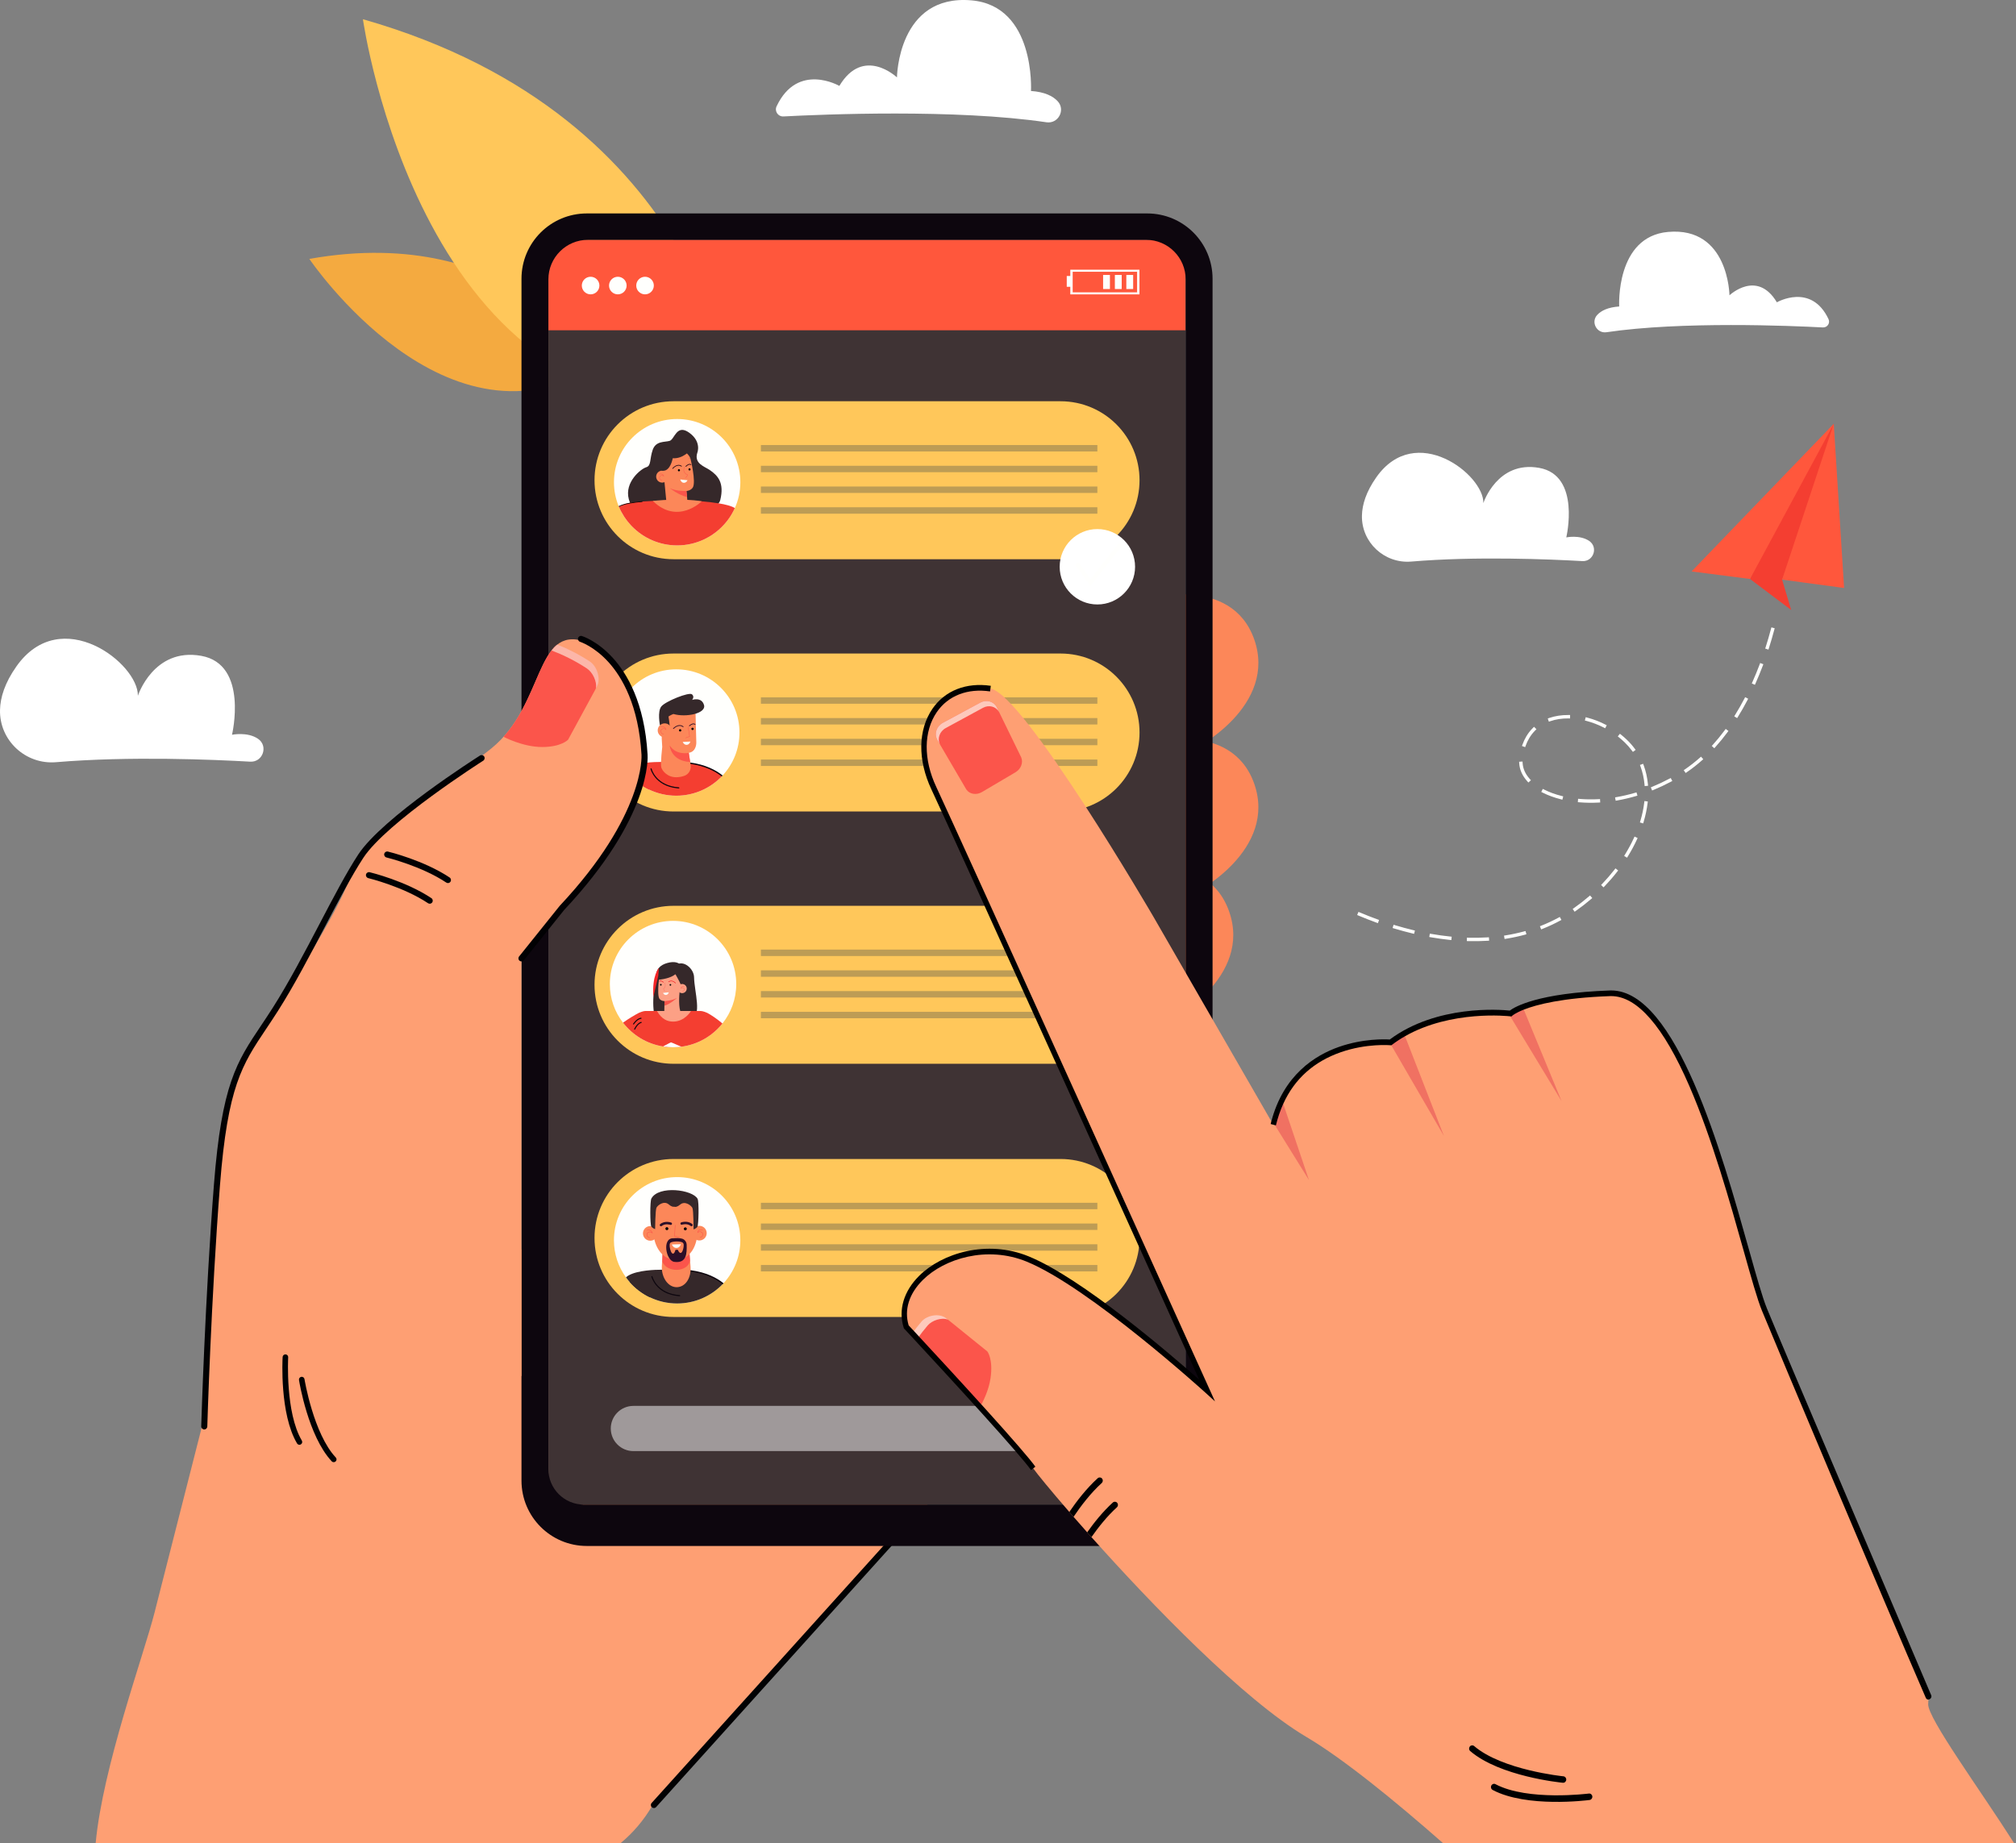 <svg xmlns="http://www.w3.org/2000/svg" width="878" height="803" viewBox="0 0 878 803" fill="none"><rect x="0" y="0" width="878" height="803" fill="#808080" stroke="none"/><path d="M108.968 331.796C93.254 330.895 56.418 329.325 24.395 332.026C11.146 333.143 -0.293 322.56 0.006 309.267C0.127 303.827 2.078 297.498 7.128 290.327C26.571 262.713 60.369 289.084 60.044 303.101C60.044 303.101 66.876 281.995 87.629 285.69C108.381 289.385 101.042 320.081 101.042 320.081C101.042 320.081 107.738 318.666 112.381 321.834C116.946 324.951 114.486 332.111 108.968 331.796Z" fill="white"></path><path d="M347.868 180.255C347.868 180.255 314.213 124.611 233.471 139.041C233.471 139.041 287.826 219.651 347.868 180.255Z" fill="#3F9896"></path><path d="M341.182 50.725C358.104 49.832 416.095 47.386 455.751 53.265C460.895 54.028 464.171 47.863 460.613 44.071C458.532 41.853 454.982 40.046 449.01 39.629C449.01 39.629 451.067 2.608 423.103 0.155C391.03 -2.657 390.642 33.714 390.642 33.714C390.642 33.714 376.065 19.875 365.551 37.421C365.551 37.421 347.381 26.919 338.216 46.315C337.216 48.431 338.846 50.848 341.182 50.725Z" fill="white"></path><path d="M261.349 158.402C261.349 158.402 224.097 96.813 134.727 112.784C134.727 112.784 194.892 202.009 261.349 158.402Z" fill="#F4AA40"></path><path d="M319.522 174.665C319.522 174.665 308.426 51.208 158.062 8.379C158.062 8.379 183.729 191.916 319.522 174.665Z" fill="#FFC75A"></path><path d="M440.872 588.843C440.872 588.843 435.713 600.396 428.385 614.68C418.518 633.916 404.721 658.097 394.306 665.654C384.119 673.042 284.249 786.293 284.243 786.299C280.531 792.784 275.733 798.405 270.172 803H41.654C44.762 769.627 62.51 721.299 67.293 702.52L98.519 579.931L99.041 579.722L98.519 579.225C98.519 579.225 100.585 578.666 104.201 577.696L130.795 567.23L132.922 569.947C167.346 560.649 217.02 547.182 230.101 543.378C250.668 537.391 331.729 506.283 351.086 515.856C360.653 520.583 382.687 538.463 402.532 555.332C422.85 572.613 440.872 588.843 440.872 588.843Z" fill="#FE9F73"></path><path d="M284.775 787.62C284.46 787.62 284.143 787.508 283.891 787.28C283.348 786.791 283.304 785.954 283.793 785.411L389.886 667.677C390.376 667.134 391.212 667.09 391.755 667.579C392.298 668.069 392.341 668.905 391.852 669.448L285.759 787.182C285.498 787.473 285.137 787.62 284.775 787.62Z" fill="#010103"></path><path d="M499.455 260.784C499.455 260.784 536.289 250.321 546.226 278.497C556.164 306.672 522.673 326.747 512.312 329.522C501.95 332.297 499.455 260.784 499.455 260.784Z" fill="#FC8759"></path><path d="M499.455 323.662C499.455 323.662 536.289 313.199 546.226 341.375C556.164 369.55 522.673 389.624 512.312 392.4C501.95 395.174 499.455 323.662 499.455 323.662Z" fill="#FC8759"></path><path d="M488.521 379.306C488.521 379.306 525.355 368.844 535.292 397.019C545.23 425.195 511.74 445.269 501.378 448.044C491.017 450.819 488.521 379.306 488.521 379.306Z" fill="#FC8759"></path><path d="M505.846 655.419H249.367C243.549 655.419 238.832 650.702 238.832 644.884V116.553C238.832 109.88 244.241 104.472 250.912 104.472H504.3C510.971 104.472 516.38 109.88 516.38 116.553V644.884C516.381 650.702 511.664 655.419 505.846 655.419Z" fill="#3F3334"></path><path d="M461.881 174.792H293.331C274.328 174.792 258.924 190.197 258.924 209.199C258.924 228.201 274.328 243.605 293.331 243.605H461.881C480.883 243.605 496.287 228.201 496.287 209.199C496.287 190.197 480.883 174.792 461.881 174.792Z" fill="#FFC75A"></path><path d="M461.881 284.688H293.331C274.328 284.688 258.924 300.093 258.924 319.096C258.924 338.098 274.328 353.502 293.331 353.502H461.881C480.883 353.502 496.287 338.098 496.287 319.096C496.287 300.093 480.883 284.688 461.881 284.688Z" fill="#FFC75A"></path><path d="M322.049 319.096C322.049 326.321 319.266 332.897 314.714 337.807C314.65 337.876 314.585 337.945 314.521 338.012C314.452 338.086 314.384 338.157 314.312 338.229C309.31 343.404 302.294 346.621 294.525 346.621C290.28 346.621 286.258 345.661 282.667 343.944C279.296 342.331 276.305 340.053 273.863 337.28C273.292 336.632 272.751 335.959 272.243 335.259C268.947 330.72 267.002 325.136 267.002 319.095C267.002 303.895 279.325 291.571 294.526 291.571C309.728 291.572 322.049 303.895 322.049 319.096Z" fill="#FFFFFD"></path><path d="M288.938 331.934C288.938 331.934 288.731 332.327 288.37 333.021C288.237 333.274 288.083 333.565 287.913 333.893C287.329 335.009 286.534 336.531 285.623 338.278C285.545 338.428 285.465 338.58 285.385 338.734C284.542 340.348 283.614 342.132 282.67 343.946C279.299 342.333 276.307 340.056 273.865 337.283C273.294 336.635 272.754 335.961 272.246 335.261C272.59 334.927 272.961 334.643 273.362 334.416C277.427 332.113 285.087 331.911 287.882 331.917C288.547 331.919 288.938 331.934 288.938 331.934Z" fill="#F43E31"></path><path d="M273.865 337.279C275.158 335.404 276.757 334.107 278.732 333.833C280.897 333.533 284.344 333.265 287.866 333.048C288.033 333.036 288.202 333.027 288.37 333.016C293.377 332.714 298.415 332.51 300.016 332.449C300.353 332.436 300.537 332.429 300.537 332.429C300.537 332.429 300.583 332.44 300.659 332.46C301.094 332.573 302.534 332.933 301.965 332.67C307.633 333.671 311.663 335.71 314.524 338.01C314.455 338.084 314.387 338.155 314.315 338.227C309.313 343.401 302.297 346.619 294.528 346.619C290.283 346.619 286.261 345.658 282.67 343.942C279.298 342.33 276.307 340.051 273.865 337.279Z" fill="#F43E31"></path><path d="M294.93 343.395C295.154 343.419 295.383 343.438 295.616 343.454C295.748 343.464 295.864 343.364 295.873 343.231C295.882 343.098 295.786 342.984 295.649 342.974C285.657 342.272 283.802 334.957 283.788 334.884C283.763 334.756 283.641 334.667 283.51 334.689C283.381 334.711 283.292 334.828 283.311 334.958C283.322 335.033 285.166 342.386 294.93 343.395Z" fill="#0D060E"></path><path d="M300.605 332.164C307.167 333.084 311.664 335.364 314.708 337.808C314.643 337.876 314.579 337.945 314.515 338.012C314.446 338.086 314.377 338.157 314.306 338.23C311.36 335.877 307.018 333.675 300.694 332.764C300.549 332.742 300.402 332.722 300.256 332.702C300.123 332.683 300.022 332.579 300.007 332.452C300.003 332.428 300.003 332.402 300.006 332.377C300.027 332.218 300.173 332.107 300.332 332.126C300.423 332.139 300.515 332.151 300.605 332.164Z" fill="#0D060E"></path><path d="M302.923 310.668L303.25 323.294C303.25 323.294 303.525 327.348 299.986 327.948L300.79 333.345C301.089 335.352 299.934 337.31 298.018 337.973C297.08 338.296 295.958 338.544 294.678 338.577C290.619 338.682 288.342 335.695 287.964 334.182C287.586 332.669 288.413 325.371 288.413 325.371L288.196 321.801L288.299 307.943L302.923 310.668Z" fill="#FC8759"></path><path d="M291.656 324.72C291.656 324.72 292.07 331.507 300.572 331.936L299.979 327.955C299.979 327.955 294.505 329.202 291.656 324.72Z" fill="#FB554B"></path><path d="M293.299 317.545C293.257 317.546 293.214 317.531 293.18 317.5C293.111 317.438 293.106 317.331 293.169 317.262C293.191 317.237 295.456 314.797 297.626 316.455C297.701 316.511 297.715 316.617 297.658 316.691C297.601 316.766 297.495 316.78 297.421 316.723C295.498 315.255 293.503 317.398 293.42 317.49C293.388 317.525 293.343 317.544 293.299 317.545Z" fill="#2D0F28"></path><path d="M287.414 315.927L291.083 316.592L291.761 317.258C291.761 317.258 291.286 311.148 290.568 309.963C289.849 308.778 287.414 315.927 287.414 315.927Z" fill="#35282A"></path><path d="M300.242 316.353C300.194 316.354 300.147 316.335 300.113 316.297C300.05 316.229 300.054 316.122 300.123 316.059C300.19 315.998 301.768 314.577 302.81 315.424C302.882 315.483 302.894 315.59 302.834 315.662C302.776 315.735 302.669 315.745 302.597 315.687C301.78 315.022 300.366 316.295 300.352 316.308C300.32 316.338 300.281 316.352 300.242 316.353Z" fill="#2D0F28"></path><path d="M296.218 318.663C296.499 318.663 296.726 318.436 296.726 318.156C296.726 317.876 296.499 317.648 296.218 317.648C295.938 317.648 295.711 317.876 295.711 318.156C295.711 318.436 295.938 318.663 296.218 318.663Z" fill="#010103"></path><path d="M301.602 318.014C301.882 318.014 302.11 317.786 302.11 317.506C302.11 317.225 301.882 316.998 301.602 316.998C301.321 316.998 301.094 317.225 301.094 317.506C301.094 317.786 301.321 318.014 301.602 318.014Z" fill="#010103"></path><path d="M289.488 321.2C291.17 321.2 292.533 319.837 292.533 318.155C292.533 316.474 291.17 315.11 289.488 315.11C287.807 315.11 286.443 316.474 286.443 318.155C286.443 319.837 287.807 321.2 289.488 321.2Z" fill="#FC8759"></path><path d="M289.007 319.855C288.374 319.872 287.939 319.408 287.788 318.936C287.609 318.379 287.784 317.828 288.232 317.533C288.895 317.097 289.513 317.35 289.832 317.547C289.692 317.205 289.479 316.959 289.198 316.814C288.589 316.499 287.852 316.759 287.844 316.762C287.801 316.777 287.752 316.755 287.737 316.71C287.721 316.666 287.743 316.618 287.787 316.602C287.82 316.591 288.6 316.314 289.275 316.662C289.664 316.863 289.935 317.23 290.08 317.751L290.161 318.044L289.94 317.835C289.909 317.806 289.167 317.12 288.325 317.673C287.859 317.979 287.832 318.517 287.95 318.884C288.072 319.265 288.42 319.701 289.002 319.686C289.008 319.686 289.013 319.685 289.019 319.685C289.065 319.684 289.104 319.72 289.106 319.766C289.107 319.813 289.072 319.852 289.025 319.854C289.019 319.855 289.012 319.855 289.007 319.855Z" fill="#FB554B"></path><path d="M298.608 321.522C298.573 321.523 298.539 321.502 298.526 321.467C298.511 321.423 298.533 321.375 298.578 321.359L300.258 320.754L299.619 316.779C299.611 316.733 299.643 316.69 299.689 316.682C299.736 316.673 299.779 316.706 299.786 316.753L300.447 320.866L298.635 321.518C298.626 321.521 298.617 321.522 298.608 321.522Z" fill="#FB554B"></path><path d="M297.334 323.199C297.386 323.187 300.681 323.024 300.681 323.024C300.681 323.024 300.302 324.398 299.078 324.462C297.854 324.525 297.334 323.199 297.334 323.199Z" fill="#FBFDFA"></path><path d="M287.418 315.927C287.418 315.927 286.236 310.026 287.994 307.77C289.751 305.514 300.066 301.377 301.357 302.449C302.649 303.52 301.421 304.895 301.421 304.895C301.421 304.895 305.568 303.445 306.611 307.129C307.654 310.813 298.7 312.624 293.29 311.027C293.29 311.027 289.768 312.154 287.418 315.927Z" fill="#35282A"></path><path d="M461.881 394.587H293.331C274.328 394.587 258.924 409.991 258.924 428.994C258.924 447.996 274.328 463.401 293.331 463.401H461.881C480.883 463.401 496.287 447.996 496.287 428.994C496.287 409.991 480.883 394.587 461.881 394.587Z" fill="#FFC75A"></path><path d="M461.881 504.876H293.331C274.328 504.876 258.924 520.281 258.924 539.283C258.924 558.285 274.328 573.69 293.331 573.69H461.881C480.883 573.69 496.287 558.285 496.287 539.283C496.287 520.281 480.883 504.876 461.881 504.876Z" fill="#FFC75A"></path><g opacity="0.3"><path d="M477.927 193.871H331.381V196.668H477.927V193.871Z" fill="#223749"></path><path d="M477.927 202.904H331.381V205.701H477.927V202.904Z" fill="#223749"></path><path d="M477.925 211.937H331.379V214.733H477.925V211.937Z" fill="#223749"></path><path d="M477.925 220.97H331.379V223.766H477.925V220.97Z" fill="#223749"></path><path d="M477.927 303.769H331.381V306.565H477.927V303.769Z" fill="#223749"></path><path d="M477.927 312.802H331.381V315.598H477.927V312.802Z" fill="#223749"></path><path d="M477.927 321.832H331.381V324.629H477.927V321.832Z" fill="#223749"></path><path d="M477.927 330.865H331.381V333.662H477.927V330.865Z" fill="#223749"></path><path d="M477.927 413.664H331.381V416.461H477.927V413.664Z" fill="#223749"></path><path d="M477.927 422.699H331.381V425.496H477.927V422.699Z" fill="#223749"></path><path d="M477.927 431.731H331.381V434.528H477.927V431.731Z" fill="#223749"></path><path d="M477.927 440.765H331.381V443.561H477.927V440.765Z" fill="#223749"></path><path d="M477.927 523.954H331.381V526.751H477.927V523.954Z" fill="#223749"></path><path d="M477.927 532.986H331.381V535.783H477.927V532.986Z" fill="#223749"></path><path d="M477.927 542.021H331.381V544.818H477.927V542.021Z" fill="#223749"></path><path d="M477.927 551.052H331.381V553.848H477.927V551.052Z" fill="#223749"></path></g><path d="M320.645 428.674C320.645 435.17 318.396 441.14 314.631 445.848C310.296 451.27 303.955 455.018 296.732 455.962C295.551 456.12 294.345 456.199 293.121 456.199C293.049 456.199 292.977 456.199 292.906 456.197C291.794 456.189 290.698 456.116 289.621 455.977C289.331 455.942 289.044 455.9 288.757 455.855C281.692 454.73 275.524 450.916 271.333 445.496C267.735 440.845 265.596 435.009 265.596 428.674C265.596 413.472 277.919 401.149 293.121 401.149C308.322 401.149 320.645 413.472 320.645 428.674Z" fill="#FFFFFD"></path><path d="M287.927 425.98C287.927 425.98 289.104 436.557 290.684 436.663C292.264 436.769 289.594 449.157 285.406 443.088C283.939 440.961 284.005 427.045 287.506 424.069C291.007 421.093 287.927 425.98 287.927 425.98Z" fill="#35282A"></path><path d="M287.354 423.325C287.354 423.325 285.899 433.318 287.209 435.096C287.209 435.096 287.848 436.042 289.409 436.093L289.286 441.965L296.348 441.158L296.584 424.455C296.584 424.455 294.571 420.326 294.569 420.496C294.566 420.667 287.354 423.325 287.354 423.325Z" fill="#FCA085"></path><path d="M289.505 431.664C289.526 431.664 289.545 431.644 289.55 431.614C289.556 431.579 289.541 431.545 289.517 431.537C289.226 431.445 289.049 430.936 288.999 430.77C289.417 430.464 289.676 430.061 289.767 429.574C289.916 428.78 289.568 428.054 289.553 428.024C289.539 427.995 289.511 427.989 289.49 428.008C289.47 428.029 289.464 428.068 289.479 428.098C289.482 428.105 289.818 428.807 289.68 429.544C289.592 430.008 289.337 430.391 288.921 430.683L288.885 430.709L288.899 430.763C288.907 430.795 289.102 431.537 289.496 431.663C289.498 431.663 289.502 431.664 289.505 431.664Z" fill="#FB554B"></path><path d="M289.379 438.091L289.407 436.094C289.407 436.094 292.787 435.943 294.877 434.666C294.877 434.666 292.027 437.33 289.379 438.091Z" fill="#FB554B"></path><path d="M294.173 428.349C294.205 428.35 294.237 428.338 294.262 428.315C294.314 428.267 294.316 428.186 294.268 428.135C294.252 428.118 292.639 426.421 291.125 427.605C291.07 427.649 291.06 427.729 291.103 427.784C291.146 427.84 291.227 427.849 291.283 427.806C292.611 426.767 294.022 428.246 294.081 428.309C294.106 428.335 294.139 428.349 294.173 428.349Z" fill="#F32527"></path><path d="M288.926 428.01C288.962 428.011 288.998 427.996 289.024 427.967C289.07 427.915 289.065 427.834 289.013 427.787C288.966 427.745 287.842 426.756 287.112 427.365C287.058 427.409 287.051 427.49 287.096 427.544C287.141 427.599 287.222 427.606 287.276 427.561C287.837 427.094 288.833 427.969 288.843 427.977C288.867 427.999 288.896 428.01 288.926 428.01Z" fill="#F32527"></path><path d="M291.965 429.386C292.162 429.386 292.321 429.227 292.321 429.031C292.321 428.834 292.162 428.675 291.965 428.675C291.769 428.675 291.609 428.834 291.609 429.031C291.609 429.227 291.769 429.386 291.965 429.386Z" fill="#010103"></path><path d="M287.803 429.34C287.999 429.34 288.159 429.181 288.159 428.985C288.159 428.788 287.999 428.629 287.803 428.629C287.606 428.629 287.447 428.788 287.447 428.985C287.447 429.181 287.606 429.34 287.803 429.34Z" fill="#010103"></path><path d="M291.259 432.258C291.219 432.256 288.744 432.532 288.744 432.532C288.744 432.532 289.192 433.51 290.112 433.41C291.032 433.311 291.259 432.258 291.259 432.258Z" fill="#FBFDFA"></path><path d="M290.417 423.518L292.131 421.14C292.131 421.14 289.376 422.864 289.605 422.934C289.834 423.005 290.417 423.518 290.417 423.518Z" fill="#FC8759"></path><path d="M295.561 422.392C295.561 422.392 295.068 426.119 286.142 426.871C286.142 426.871 284.068 421.357 290.55 419.514C297.033 417.67 297.621 422.641 297.49 422.596C297.359 422.549 295.561 422.392 295.561 422.392Z" fill="#35282A"></path><path d="M294.214 424.481C294.214 424.481 295.64 426.936 296.406 428.704C296.406 428.704 293.649 444.309 299.658 443.434L300.732 443.42C306.048 443.346 302.368 431.842 302.279 425.737C302.222 421.914 297.581 418.033 294.562 420.362C291.541 422.691 294.214 424.481 294.214 424.481Z" fill="#35282A"></path><path d="M297.09 432.634C298.191 432.634 299.084 431.741 299.084 430.64C299.084 429.538 298.191 428.646 297.09 428.646C295.989 428.646 295.096 429.538 295.096 430.64C295.096 431.741 295.989 432.634 297.09 432.634Z" fill="#FCA085"></path><path d="M297.227 431.872C297.645 431.878 297.929 431.568 298.026 431.255C298.14 430.884 298.02 430.521 297.721 430.33C297.294 430.057 296.901 430.207 296.686 430.338C296.775 430.127 296.908 429.973 297.082 429.881C297.476 429.672 297.956 429.836 297.961 429.837C297.995 429.848 298.031 429.831 298.042 429.798C298.054 429.765 298.036 429.728 298.003 429.717C297.981 429.709 297.465 429.533 297.022 429.769C296.767 429.904 296.591 430.148 296.5 430.493L296.441 430.715L296.606 430.555C296.626 430.536 297.103 430.086 297.652 430.437C297.956 430.632 297.978 430.98 297.905 431.218C297.827 431.468 297.603 431.755 297.22 431.745C297.185 431.743 297.155 431.772 297.154 431.807C297.153 431.842 297.181 431.871 297.216 431.873C297.219 431.872 297.223 431.872 297.227 431.872Z" fill="#FB554B"></path><path d="M286.955 421.635C286.955 421.635 283.86 424.901 284.571 434.295L286.704 425.027L286.955 421.635Z" fill="#F32527"></path><path d="M296.732 455.963C295.551 456.121 294.345 456.2 293.121 456.2C293.049 456.2 292.977 456.2 292.906 456.198C291.794 456.19 290.698 456.116 289.621 455.978L289.78 455.307L292.239 444.977L292.906 442.178L293.059 441.534L293.328 440.406H305.048C306.292 440.406 308.006 441.226 308.08 441.262C309.671 442.109 312.116 443.729 314.631 445.85C310.297 451.271 303.955 455.018 296.732 455.963Z" fill="#F43E31"></path><path d="M292.908 440.406V456.198C291.797 456.19 290.7 456.116 289.623 455.978C289.333 455.942 289.046 455.901 288.76 455.855C281.694 454.73 275.527 450.916 271.336 445.497C273.986 443.581 276.55 442.118 278.157 441.261C278.23 441.226 279.945 440.405 281.188 440.405L292.908 440.406Z" fill="#F43E31"></path><path d="M289.621 455.977C289.331 455.941 289.044 455.9 288.758 455.854C289.119 455.659 289.462 455.477 289.781 455.306C291.198 454.552 292.142 454.068 292.224 454.068C292.267 454.068 292.509 454.159 292.906 454.322C293.688 454.64 295.074 455.235 296.733 455.962C295.551 456.12 294.345 456.199 293.121 456.199C293.05 456.199 292.977 456.199 292.906 456.197C291.795 456.189 290.698 456.115 289.621 455.977Z" fill="#FFFFFD"></path><path d="M286.119 440.405H300.946C300.946 440.405 298.266 445.046 293.142 445.027C290.792 445.018 288.28 444.153 286.119 440.405Z" fill="#FCA085"></path><path d="M275.914 446.298C275.984 446.298 276.053 446.264 276.096 446.203C277.763 443.809 279.184 443.804 279.184 443.805C279.306 443.805 279.405 443.706 279.406 443.584C279.406 443.462 279.307 443.363 279.186 443.362C279.186 443.362 279.185 443.362 279.184 443.362C279.104 443.362 277.511 443.397 275.733 445.951C275.663 446.051 275.688 446.189 275.788 446.259C275.827 446.285 275.871 446.298 275.914 446.298Z" fill="#0D060E"></path><path d="M276.391 448.547C276.472 448.547 276.551 448.502 276.589 448.425C277.866 445.857 279.281 445.602 279.295 445.6C279.415 445.581 279.497 445.468 279.479 445.348C279.461 445.228 279.351 445.145 279.23 445.163C279.163 445.172 277.585 445.428 276.193 448.228C276.139 448.337 276.183 448.47 276.293 448.524C276.325 448.539 276.359 448.547 276.391 448.547Z" fill="#0D060E"></path><path d="M267.391 210.056C267.391 213.753 268.119 217.28 269.44 220.5C269.473 220.576 269.503 220.651 269.534 220.726C269.541 220.742 269.548 220.758 269.554 220.773C270.81 223.741 272.569 226.441 274.726 228.767C274.791 228.836 274.855 228.905 274.92 228.971C274.988 229.046 275.057 229.117 275.128 229.189C280.131 234.364 287.146 237.581 294.915 237.581C299.161 237.581 303.182 236.621 306.773 234.904C307.445 234.582 308.102 234.235 308.743 233.861C308.852 233.798 308.96 233.735 309.068 233.669C309.359 233.495 309.647 233.314 309.931 233.129C310.03 233.064 310.126 232.999 310.224 232.935C312.206 231.606 314.005 230.026 315.578 228.241C316.149 227.593 316.689 226.919 317.197 226.219C318.299 224.7 319.252 223.065 320.029 221.335C321.577 217.893 322.439 214.076 322.439 210.056C322.439 194.855 310.116 182.531 294.915 182.531C279.713 182.531 267.391 194.855 267.391 210.056Z" fill="#FFFFFD"></path><path d="M303.647 197.374C303.647 197.374 305.751 192.528 300.206 188.519C294.66 184.51 293.805 191.386 291.67 192.039C289.535 192.693 285.663 191.949 284.263 195.958C282.862 199.967 283.695 202.894 281.447 203.539C279.201 204.184 271.863 209.978 273.852 217.459C275.841 224.939 283.14 224.45 283.14 224.45C283.14 224.45 311.825 225.339 313.676 217.86C315.526 210.38 312.717 207.185 309.05 204.709C306.796 203.188 302.287 201.956 303.647 197.374Z" fill="#35282A"></path><path d="M300.702 199.741C300.702 199.741 303.237 209.914 301.723 212.369C301.723 212.369 300.992 213.669 298.966 213.902L299.589 220.36L290.476 221.24L288.43 200.052L300.702 199.741Z" fill="#FC8759"></path><path d="M298.51 208.134C298.472 208.137 298.435 208.114 298.423 208.076C298.409 208.032 298.434 207.985 298.478 207.971C299.001 207.805 299.274 207.114 299.351 206.89C298.552 206.558 298.038 206.075 297.822 205.454C297.47 204.443 298.036 203.443 298.06 203.401C298.083 203.361 298.134 203.348 298.174 203.37C298.214 203.393 298.228 203.444 298.205 203.484C298.199 203.494 297.653 204.462 297.98 205.4C298.187 205.991 298.692 206.45 299.484 206.763L299.554 206.791L299.535 206.863C299.523 206.906 299.238 207.905 298.528 208.13C298.522 208.133 298.516 208.134 298.51 208.134Z" fill="#FB554B"></path><path d="M299.217 216.501L298.966 213.904C298.966 213.904 294.549 214.069 291.691 212.632C291.691 212.632 295.687 215.795 299.217 216.501Z" fill="#FB554B"></path><path d="M293.001 204.247C292.96 204.251 292.917 204.239 292.882 204.211C292.81 204.154 292.797 204.05 292.854 203.978C292.873 203.954 294.792 201.571 296.889 202.951C296.966 203.002 296.988 203.105 296.937 203.182C296.886 203.259 296.783 203.281 296.706 203.229C294.864 202.019 293.186 204.095 293.116 204.184C293.087 204.221 293.045 204.242 293.001 204.247Z" fill="#2F0E1B"></path><path d="M298.733 203.326C298.687 203.33 298.639 203.315 298.603 203.281C298.536 203.217 298.533 203.112 298.597 203.045C298.653 202.985 300.01 201.577 301.025 202.291C301.101 202.344 301.119 202.448 301.066 202.524C301.012 202.6 300.909 202.618 300.833 202.564C300.053 202.017 298.85 203.263 298.838 203.275C298.81 203.305 298.772 203.322 298.733 203.326Z" fill="#2F0E1B"></path><path d="M300.299 204.941C300.555 204.941 300.763 204.733 300.763 204.476C300.763 204.22 300.555 204.012 300.299 204.012C300.042 204.012 299.834 204.22 299.834 204.476C299.834 204.733 300.042 204.941 300.299 204.941Z" fill="#010103"></path><path d="M295.689 205.312C295.946 205.312 296.154 205.104 296.154 204.847C296.154 204.591 295.946 204.383 295.689 204.383C295.433 204.383 295.225 204.591 295.225 204.847C295.225 205.104 295.433 205.312 295.689 205.312Z" fill="#010103"></path><path d="M288.379 210.231C289.818 210.231 290.985 209.064 290.985 207.625C290.985 206.186 289.818 205.02 288.379 205.02C286.94 205.02 285.773 206.186 285.773 207.625C285.773 209.064 286.94 210.231 288.379 210.231Z" fill="#FC8759"></path><path d="M288.34 209.243C287.795 209.295 287.393 208.922 287.234 208.525C287.045 208.055 287.162 207.569 287.532 207.287C288.058 206.886 288.587 207.04 288.88 207.187C288.742 206.921 288.552 206.736 288.314 206.634C287.779 206.404 287.172 206.668 287.166 206.671C287.124 206.69 287.075 206.67 287.056 206.629C287.037 206.587 287.057 206.537 287.098 206.518C287.126 206.506 287.779 206.222 288.38 206.48C288.727 206.629 288.983 206.928 289.139 207.367L289.239 207.649L289.008 207.46C288.979 207.437 288.311 206.903 287.633 207.42C287.259 207.705 287.267 208.16 287.389 208.462C287.515 208.78 287.84 209.129 288.337 209.075C288.382 209.07 288.424 209.103 288.429 209.149C288.434 209.195 288.401 209.236 288.355 209.24C288.351 209.242 288.345 209.243 288.34 209.243Z" fill="#FB554B"></path><path d="M300.704 199.742C300.704 199.742 299.53 195.827 294.147 195.903C288.764 195.98 288.432 200.053 288.432 200.053L294.646 200.701L300.309 199.753L300.704 199.742Z" fill="#FC8759"></path><path d="M300.376 196.361C300.376 196.361 297.369 199.934 292.987 199.613C292.987 199.613 292.058 205.016 288.915 205.075C285.772 205.133 286.766 197.675 286.766 197.675C286.766 197.675 292.367 194.737 292.737 194.701C293.105 194.666 299.256 193.699 299.256 193.699L300.376 196.361Z" fill="#35282A"></path><path d="M299.437 209.203C299.389 209.189 296.273 208.868 296.273 208.868C296.273 208.868 296.563 210.19 297.72 210.312C298.879 210.435 299.437 209.203 299.437 209.203Z" fill="#FBFDFA"></path><path d="M273.695 219.146C272.264 219.438 270.859 219.974 269.535 220.726C269.542 220.743 269.549 220.759 269.555 220.774C270.811 223.741 272.57 226.441 274.727 228.768C274.792 228.836 274.856 228.905 274.92 228.972C274.989 229.046 275.058 229.117 275.129 229.19C280.131 234.364 287.147 237.582 294.916 237.582C299.161 237.582 303.183 236.621 306.774 234.904C307.446 234.583 308.103 234.235 308.743 233.861C308.852 233.798 308.961 233.735 309.069 233.669C309.36 233.495 309.647 233.314 309.932 233.129C310.031 233.064 310.127 233 310.224 232.936C312.207 231.606 314.006 230.026 315.578 228.241C316.149 227.593 316.69 226.92 317.198 226.22C318.3 224.701 319.253 223.065 320.03 221.335C318.67 220.428 316 219.753 312.957 219.255C310.593 218.867 308.005 218.585 305.625 218.384C303.144 218.171 300.892 218.046 299.36 217.975C298.092 217.918 297.318 217.897 297.318 217.897C297.318 217.897 294.206 217.912 290.165 218.014C288.341 218.06 286.326 218.125 284.322 218.211C284.315 218.211 284.311 218.212 284.309 218.212H284.307C282.772 218.279 281.246 218.361 279.815 218.459C277.696 218.606 275.791 218.789 274.387 219.02C274.276 219.037 274.168 219.056 274.065 219.075C274.053 219.076 274.04 219.079 274.03 219.082C273.946 219.096 273.863 219.111 273.784 219.127C273.754 219.132 273.724 219.139 273.695 219.146Z" fill="#F43E31"></path><path d="M269.441 220.5C269.474 220.576 269.505 220.651 269.536 220.726C269.543 220.742 269.549 220.758 269.556 220.773C270.071 220.503 270.596 220.277 271.127 220.103C272.049 219.8 273.178 219.529 274.51 219.292C275.991 219.03 277.718 218.811 279.683 218.636C279.764 218.628 279.825 218.557 279.818 218.475C279.818 218.469 279.816 218.464 279.815 218.459C279.8 218.385 279.732 218.333 279.656 218.341C277.652 218.519 275.892 218.745 274.386 219.015C274.278 219.034 274.17 219.054 274.065 219.074C274.053 219.076 274.04 219.078 274.03 219.081C273.916 219.101 273.804 219.124 273.695 219.146C272.675 219.348 271.787 219.574 271.035 219.822C270.497 219.999 269.965 220.227 269.441 220.5Z" fill="#010103"></path><path d="M305.626 218.383C305.626 218.383 295.153 228.823 284.307 218.212C284.307 218.212 296.703 216.819 305.626 218.383Z" fill="#FC8759"></path><path d="M322.429 540.288C322.429 547.514 319.645 554.089 315.093 559C315.029 559.068 314.964 559.137 314.9 559.204C314.831 559.278 314.763 559.349 314.692 559.422C309.689 564.596 302.673 567.814 294.905 567.814C290.659 567.814 286.638 566.853 283.047 565.136C279.675 563.523 276.684 561.246 274.242 558.473C273.671 557.825 273.131 557.151 272.622 556.451C269.325 551.912 267.381 546.328 267.381 540.288C267.381 525.087 279.704 512.764 294.905 512.764C310.107 512.764 322.429 525.088 322.429 540.288Z" fill="#FFFFFD"></path><path d="M289.317 553.124C289.317 553.124 289.11 553.518 288.748 554.212C288.615 554.464 288.463 554.756 288.292 555.084C287.709 556.199 286.913 557.722 286.002 559.468C285.924 559.618 285.845 559.77 285.764 559.925C284.921 561.539 283.993 563.322 283.049 565.137C279.678 563.524 276.687 561.246 274.244 558.473C273.674 557.825 273.133 557.152 272.625 556.451C272.969 556.117 273.34 555.834 273.741 555.606C277.806 553.304 285.466 553.101 288.261 553.108C288.926 553.109 289.317 553.124 289.317 553.124Z" fill="#35282A"></path><path d="M274.242 558.473C275.536 556.598 277.135 555.302 279.109 555.028C281.274 554.727 284.721 554.46 288.243 554.242C288.41 554.231 288.579 554.222 288.747 554.212C293.755 553.909 298.792 553.705 300.393 553.644C300.731 553.63 300.915 553.624 300.915 553.624C300.915 553.624 300.961 553.636 301.036 553.655C301.471 553.768 302.911 554.128 302.342 553.865C308.01 554.866 312.041 556.905 314.901 559.205C314.833 559.278 314.764 559.349 314.693 559.422C309.69 564.596 302.674 567.814 294.906 567.814C290.66 567.814 286.639 566.853 283.048 565.137C279.676 563.524 276.685 561.246 274.242 558.473Z" fill="#35282A"></path><path d="M295.303 564.591C295.527 564.615 295.756 564.635 295.988 564.651C296.121 564.66 296.237 564.56 296.246 564.427C296.255 564.294 296.159 564.18 296.022 564.17C286.03 563.469 284.174 556.153 284.161 556.081C284.136 555.952 284.013 555.863 283.883 555.885C283.754 555.907 283.665 556.025 283.684 556.154C283.695 556.23 285.54 563.582 295.303 564.591Z" fill="#0D060E"></path><path d="M300.996 553.357C307.557 554.276 312.054 556.557 315.098 559C315.034 559.069 314.969 559.138 314.905 559.205C314.836 559.279 314.768 559.35 314.696 559.422C311.75 557.069 307.408 554.867 301.084 553.956C300.94 553.935 300.793 553.915 300.646 553.894C300.513 553.876 300.412 553.771 300.397 553.644C300.394 553.62 300.394 553.595 300.396 553.569C300.418 553.411 300.564 553.299 300.723 553.319C300.814 553.331 300.905 553.344 300.996 553.357Z" fill="#0D060E"></path><path d="M294.729 560.719C291.058 560.763 288.098 556.671 288.239 551.748L288.606 544.721L300.198 544.662L300.742 551.8C301.082 556.807 298.474 560.675 294.729 560.719Z" fill="#FC8759"></path><path d="M288.465 549.612C290.541 554.647 299.59 554.187 300.507 549.216L300.197 544.662L288.605 544.721L288.465 549.612Z" fill="#FB554B"></path><path d="M304.592 540.369C306.353 540.369 307.781 538.941 307.781 537.18C307.781 535.418 306.353 533.99 304.592 533.99C302.83 533.99 301.402 535.418 301.402 537.18C301.402 538.941 302.83 540.369 304.592 540.369Z" fill="#FC8759"></path><path d="M304.838 539.148C305.508 539.144 305.953 538.639 306.097 538.136C306.268 537.54 306.065 536.963 305.58 536.665C304.89 536.242 304.265 536.495 303.926 536.71C304.061 536.369 304.269 536.121 304.546 535.966C305.169 535.621 305.941 535.867 305.949 535.87C306.003 535.887 306.06 535.858 306.078 535.804C306.095 535.75 306.066 535.693 306.013 535.675C305.978 535.664 305.147 535.398 304.446 535.788C304.042 536.013 303.768 536.408 303.632 536.963L303.545 537.319L303.803 537.059C303.835 537.027 304.583 536.293 305.473 536.839C305.964 537.141 306.01 537.696 305.9 538.079C305.784 538.481 305.433 538.947 304.821 538.943C304.765 538.942 304.718 538.988 304.718 539.044C304.717 539.1 304.763 539.146 304.819 539.147C304.826 539.148 304.833 539.148 304.838 539.148Z" fill="#FB554B"></path><path d="M303.756 534.957C305.1 517.868 278.461 510.738 285.089 540.395C288.498 553.216 304.36 551.621 303.756 534.957Z" fill="#FC8759"></path><path d="M283.208 540.477C284.97 540.477 286.398 539.049 286.398 537.287C286.398 535.525 284.97 534.097 283.208 534.097C281.446 534.097 280.018 535.525 280.018 537.287C280.018 539.049 281.446 540.477 283.208 540.477Z" fill="#FC8759"></path><path d="M282.986 539.257C282.316 539.26 281.866 538.759 281.717 538.258C281.539 537.664 281.736 537.085 282.218 536.782C282.904 536.352 283.531 536.598 283.873 536.811C283.733 536.471 283.523 536.224 283.245 536.073C282.618 535.733 281.848 535.988 281.84 535.991C281.787 536.009 281.729 535.979 281.711 535.927C281.693 535.873 281.722 535.816 281.775 535.797C281.81 535.786 282.637 535.512 283.342 535.894C283.749 536.115 284.027 536.507 284.169 537.061L284.259 537.416L283.998 537.159C283.966 537.127 283.21 536.401 282.327 536.956C281.838 537.263 281.798 537.818 281.913 538.2C282.032 538.601 282.388 539.063 283.001 539.053C283.057 539.052 283.104 539.097 283.105 539.154C283.106 539.21 283.061 539.257 283.004 539.258C282.998 539.257 282.991 539.257 282.986 539.257Z" fill="#FB554B"></path><path d="M290.44 535.87C290.8 535.87 291.091 535.579 291.091 535.219C291.091 534.86 290.8 534.568 290.44 534.568C290.081 534.568 289.789 534.86 289.789 535.219C289.789 535.579 290.081 535.87 290.44 535.87Z" fill="#010103"></path><path d="M298.464 535.956C298.823 535.956 299.115 535.665 299.115 535.305C299.115 534.946 298.823 534.654 298.464 534.654C298.104 534.654 297.812 534.946 297.812 535.305C297.812 535.665 298.104 535.956 298.464 535.956Z" fill="#010103"></path><path d="M301.139 534.165C301.018 534.166 300.896 534.125 300.796 534.041C299.265 532.756 297.06 533.484 297.038 533.492C296.761 533.586 296.46 533.438 296.365 533.162C296.27 532.886 296.417 532.585 296.692 532.489C296.806 532.45 299.481 531.553 301.477 533.23C301.701 533.418 301.731 533.752 301.542 533.976C301.439 534.1 301.29 534.164 301.139 534.165Z" fill="#2D0F28"></path><path d="M287.865 534.182C287.711 534.183 287.557 534.117 287.451 533.987C287.266 533.76 287.3 533.427 287.527 533.242C289.547 531.594 292.21 532.528 292.322 532.569C292.598 532.668 292.74 532.972 292.641 533.248C292.541 533.523 292.237 533.665 291.963 533.566C291.941 533.558 289.746 532.8 288.198 534.064C288.1 534.142 287.982 534.182 287.865 534.182Z" fill="#2D0F28"></path><path d="M292.611 542.109C292.673 542.096 296.557 541.991 296.557 541.991C296.557 541.991 296.075 543.6 294.632 543.643C293.188 543.685 292.611 542.109 292.611 542.109Z" fill="#FBFDFA"></path><path d="M303.804 522.216C301.586 518.183 286.875 516.307 283.698 522.073C283.014 523.314 283.123 533.41 283.64 534.24C284.157 535.071 285.312 535.417 285.312 535.417C285.312 535.417 285.405 527.212 285.887 526.134C286.369 525.055 289.173 522.861 291.255 524.671C292.343 525.618 293.132 525.759 293.639 525.681C294.127 525.831 294.977 525.8 296.222 524.739C298.321 522.949 301.104 525.171 301.574 526.255C302.045 527.338 302.057 535.543 302.057 535.543C302.057 535.543 303.215 535.209 303.74 534.384C304.265 533.558 304.487 523.457 303.804 522.216Z" fill="#35282A"></path><path d="M295.887 539.108C295.928 539.104 295.965 539.075 295.975 539.033C295.988 538.98 295.956 538.928 295.903 538.914L293.892 538.423L294.143 533.764C294.145 533.709 294.104 533.663 294.05 533.66C293.995 533.656 293.949 533.699 293.947 533.753L293.688 538.575L295.857 539.105C295.867 539.108 295.878 539.109 295.887 539.108Z" fill="#FB554B"></path><path d="M299.058 542.271C299.034 541.021 298.213 539.902 297.007 539.575C295.867 539.265 294.479 539.305 293.271 539.408C288.198 539.171 290.009 549.234 293.652 549.688C299.16 550.428 299.127 545.889 299.058 542.271ZM291.834 541.529C292.202 540.794 295.338 540.564 296.937 541.098C297.4 541.253 297.728 541.673 297.757 542.162C297.868 544.074 296.667 547.86 295.195 544.42L294.195 544.453C292.844 549.092 291.036 542.707 291.834 541.529Z" fill="#2D0F28"></path><path d="M504.778 104.472H250.434C244.027 104.472 238.832 109.666 238.832 116.074V143.878H516.38V116.074C516.38 109.666 511.186 104.472 504.778 104.472Z" fill="#FF573C"></path><path d="M499.647 92.98H255.561C239.852 92.98 227.117 105.714 227.117 121.424V645.008C227.117 660.718 239.852 673.453 255.561 673.453H499.647C515.356 673.453 528.091 660.718 528.091 645.008V121.424C528.091 105.714 515.356 92.98 499.647 92.98ZM516.378 639.967C516.378 648.501 509.46 655.419 500.927 655.419H254.282C245.748 655.419 238.83 648.501 238.83 639.967V121.711C238.83 112.19 246.548 104.472 256.068 104.472H499.139C508.659 104.472 516.377 112.19 516.377 121.711V639.967H516.378Z" fill="#0D060E"></path><path d="M257.22 128.223C259.335 128.223 261.051 126.508 261.051 124.392C261.051 122.277 259.335 120.562 257.22 120.562C255.104 120.562 253.389 122.277 253.389 124.392C253.389 126.508 255.104 128.223 257.22 128.223Z" fill="#FFFFFD"></path><path d="M269.073 128.223C271.189 128.223 272.904 126.508 272.904 124.392C272.904 122.277 271.189 120.562 269.073 120.562C266.957 120.562 265.242 122.277 265.242 124.392C265.242 126.508 266.957 128.223 269.073 128.223Z" fill="#FFFFFD"></path><path d="M280.923 128.223C283.039 128.223 284.754 126.508 284.754 124.392C284.754 122.277 283.039 120.562 280.923 120.562C278.807 120.562 277.092 122.277 277.092 124.392C277.092 126.508 278.807 128.223 280.923 128.223Z" fill="#FFFFFD"></path><path d="M466.135 117.496V120.23H464.588V124.923H466.135V128.223H496.251V117.497L466.135 117.496ZM495.22 127.346H467.166V118.373H495.22V127.346Z" fill="#FFFFFD"></path><path d="M493.508 119.771H490.533V125.903H493.508V119.771Z" fill="#FFFFFD"></path><path d="M488.518 119.771H485.543V125.903H488.518V119.771Z" fill="#FFFFFD"></path><path d="M483.393 119.771H480.418V125.904H483.393V119.771Z" fill="#FFFFFD"></path><path d="M227.099 417.618V599.386L88.955 615.381C88.955 615.381 91.917 485.37 104.251 464.581C116.584 443.792 144.212 404.529 152.937 381.264C161.662 357.997 190.745 344.91 214.012 326.006C237.278 307.102 232.916 272.203 254.728 279.473C276.54 286.744 292.535 333.276 269.27 363.814C246.003 394.351 227.099 417.618 227.099 417.618Z" fill="#FE9F73"></path><path d="M88.958 622.704C88.945 622.704 88.932 622.704 88.918 622.703C88.188 622.682 87.614 622.072 87.635 621.342C87.651 620.79 89.305 565.53 93.174 515.985C96.584 472.313 103.028 462.687 113.704 446.736C115.349 444.278 117.052 441.736 118.869 438.876C125.807 427.958 132.568 415.053 139.107 402.571C145.186 390.968 150.927 380.008 156.044 372.204C166.559 356.169 207.308 330.226 209.038 329.131C209.656 328.74 210.473 328.922 210.864 329.539C211.255 330.157 211.073 330.974 210.455 331.365C210.037 331.631 168.459 358.097 158.257 373.656C153.211 381.352 147.498 392.255 141.451 403.8C134.887 416.329 128.1 429.284 121.102 440.295C119.268 443.182 117.557 445.737 115.903 448.209C105.467 463.799 99.168 473.21 95.812 516.191C91.949 565.672 90.296 620.868 90.28 621.419C90.258 622.137 89.67 622.704 88.958 622.704Z" fill="#010103"></path><path d="M227.099 418.807C226.809 418.807 226.517 418.712 226.273 418.516C225.703 418.059 225.611 417.226 226.068 416.657L243.732 394.63C280.998 354.9 279.407 329.082 279.387 328.825C278.13 307.218 270.914 294.985 265.082 288.521C258.786 281.545 252.701 279.603 252.64 279.584C251.943 279.369 251.551 278.629 251.765 277.932C251.978 277.235 252.714 276.842 253.413 277.054C253.684 277.136 260.138 279.161 266.913 286.603C273.087 293.383 280.721 306.179 282.025 328.64C282.116 329.692 283.853 355.707 245.697 396.402L228.132 418.311C227.87 418.637 227.487 418.807 227.099 418.807Z" fill="#010103"></path><path d="M256.84 288.697C251.942 285.473 247.071 282.952 242.493 280.974C234.395 287.715 231.998 306.812 219.297 320.952C219.298 320.952 219.305 320.955 219.305 320.955C219.305 320.955 227.63 325.414 236.096 325.414C244.562 325.414 247.425 322.207 247.425 322.207L259.212 300.495C261.5 296.282 260.474 291.088 256.84 288.697Z" fill="#FB554B"></path><path d="M255.617 291.204C258.051 292.805 260.144 296.96 259.493 299.945L259.932 299.136C261.855 295.595 259.935 290.174 256.881 288.164C252.003 284.954 247.156 282.571 242.716 280.797C241.821 281.508 240.993 282.366 240.217 283.353C244.984 285.17 250.282 287.693 255.617 291.204Z" fill="#FCB6A9"></path><path d="M130.411 629.371C129.997 629.371 129.593 629.159 129.367 628.776C121.745 615.916 123.031 592.136 123.089 591.13C123.128 590.461 123.701 589.955 124.37 589.989C125.039 590.027 125.55 590.601 125.512 591.27C125.498 591.509 124.212 615.319 131.454 627.539C131.796 628.116 131.605 628.86 131.029 629.201C130.835 629.317 130.622 629.371 130.411 629.371Z" fill="#010103"></path><path d="M145.353 636.953C145.028 636.953 144.705 636.824 144.467 636.569C134.25 625.654 130.375 602.157 130.215 601.162C130.109 600.501 130.559 599.878 131.22 599.772C131.883 599.663 132.504 600.115 132.611 600.777C132.648 601.013 136.53 624.539 146.238 634.909C146.696 635.399 146.671 636.167 146.182 636.624C145.947 636.844 145.649 636.953 145.353 636.953Z" fill="#010103"></path><path d="M195.085 384.678C194.833 384.678 194.578 384.606 194.353 384.456C183.561 377.261 168.47 373.565 168.319 373.529C167.609 373.357 167.172 372.643 167.344 371.933C167.515 371.223 168.233 370.786 168.94 370.957C169.575 371.11 184.642 374.802 195.82 382.254C196.428 382.659 196.592 383.481 196.188 384.089C195.933 384.471 195.513 384.678 195.085 384.678Z" fill="#010103"></path><path d="M187.148 393.673C186.896 393.673 186.641 393.601 186.416 393.451C175.624 386.255 160.533 382.56 160.382 382.524C159.671 382.352 159.235 381.638 159.406 380.927C159.577 380.218 160.295 379.784 161.002 379.952C161.638 380.105 176.704 383.797 187.883 391.249C188.491 391.654 188.655 392.476 188.25 393.084C187.995 393.466 187.576 393.673 187.148 393.673Z" fill="#010103"></path><path opacity="0.5" d="M479.362 612.434H275.85C270.412 612.434 266.004 616.841 266.004 622.279C266.004 627.717 270.412 632.125 275.85 632.125H479.362C484.8 632.125 489.207 627.717 489.207 622.279C489.207 616.841 484.8 612.434 479.362 612.434Z" fill="white"></path><path d="M477.925 263.313C486.992 263.313 494.343 255.962 494.343 246.894C494.343 237.827 486.992 230.476 477.925 230.476C468.857 230.476 461.506 237.827 461.506 246.894C461.506 255.962 468.857 263.313 477.925 263.313Z" fill="white"></path><path d="M474.873 255.258L468.681 246.647C468.388 246.239 468.48 245.671 468.888 245.378C469.296 245.085 469.864 245.178 470.157 245.585L474.94 252.236L486.897 237.068C487.207 236.674 487.779 236.606 488.174 236.917C488.568 237.228 488.636 237.799 488.325 238.193L474.873 255.258Z" fill="#FFFFFD"></path><path d="M474.873 475.168L468.681 466.556C468.388 466.148 468.48 465.581 468.888 465.287C469.296 464.994 469.864 465.087 470.157 465.495L474.94 472.147L486.897 456.978C487.207 456.584 487.779 456.516 488.174 456.827C488.569 457.138 488.636 457.709 488.325 458.104L474.873 475.168Z" fill="#FFFFFD"></path><path d="M689.124 244.423C675.283 243.631 642.836 242.247 614.629 244.626C602.959 245.61 592.884 236.288 593.146 224.579C593.253 219.787 594.972 214.212 599.42 207.896C616.546 183.573 646.316 206.801 646.03 219.148C646.03 219.148 652.048 200.556 670.328 203.811C688.607 207.066 682.142 234.104 682.142 234.104C682.142 234.104 688.041 232.857 692.13 235.649C696.152 238.394 693.984 244.702 689.124 244.423Z" fill="white"></path><path d="M793.906 142.636C779.982 141.902 732.267 139.889 699.639 144.726C695.406 145.354 692.71 140.282 695.639 137.161C697.351 135.336 700.272 133.85 705.185 133.507C705.185 133.507 703.493 103.046 726.502 101.028C752.891 98.714 753.211 128.64 753.211 128.64C753.211 128.64 765.204 117.253 773.855 131.69C773.855 131.69 788.805 123.049 796.346 139.009C797.169 140.749 795.828 142.737 793.906 142.636Z" fill="white"></path><path d="M877.231 803H628.568C607.398 784.384 585.116 766.214 568.952 756.647C541.5 740.408 501.399 698.783 475.342 669.594C474.718 668.893 474.099 668.198 473.489 667.507C471.402 665.161 469.416 662.896 467.547 660.753C466.918 660.032 466.304 659.326 465.704 658.63C457.493 649.155 451.78 642.152 449.978 639.648C447.2 635.769 438.349 625.714 428.518 614.826C428.472 614.776 428.431 614.73 428.386 614.68C417.716 602.868 405.925 590.102 399.512 583.185C398.811 582.428 398.176 581.738 397.613 581.128C397.506 581.017 397.404 580.91 397.313 580.808C395.657 579.026 394.702 578.005 394.702 578.005C392.052 569.687 395.581 561.471 402.532 555.332C412.937 546.166 431.01 541.656 447.575 548.441C475.215 559.76 525.686 605.686 525.686 605.686C525.686 605.686 415.639 362.285 406.717 343.373C395.296 319.161 407.784 296.513 431.351 299.971C445.701 302.074 502.251 399.202 502.251 399.202L553.691 488.474L554.529 489.941C564.142 450.312 605.599 454.085 605.599 454.085C627.232 437.728 657.878 441.501 657.878 441.501C657.878 441.501 665.683 433.955 701.138 432.696C736.588 431.437 759.418 548.44 768.432 570.454C775.658 588.1 821.853 697.045 839.921 739.619C839.881 740.477 839.825 741.366 839.754 742.27C839.303 748.228 862.86 780.321 877.231 803Z" fill="#FE9F73"></path><path d="M480.225 645.361C480.161 645.619 480.019 645.854 479.813 646.045C474.972 650.43 470.682 656.097 467.547 660.759C466.917 660.038 466.305 659.33 465.705 658.634C468.888 653.953 473.177 648.373 478.072 643.938C478.631 643.433 479.466 643.494 479.949 644.073C480.255 644.443 480.343 644.924 480.225 645.361Z" fill="black"></path><path d="M486.83 655.943C486.759 656.195 486.624 656.435 486.418 656.62C482.171 660.476 478.334 665.323 475.34 669.598C474.716 668.896 474.098 668.2 473.486 667.51C476.51 663.223 480.358 658.425 484.671 654.514C485.229 654.015 486.07 654.077 486.553 654.655C486.854 655.025 486.942 655.505 486.83 655.943Z" fill="black"></path><path d="M392.561 588.72C392.578 588.762 392.602 588.806 392.631 588.849C392.602 588.806 392.578 588.769 392.555 588.726C392.555 588.726 392.555 588.72 392.561 588.72Z" fill="#F07162"></path><path d="M431.394 600.348C430.623 605.608 428.194 610.542 426.511 613.467C415.809 601.616 405.951 590.135 399.508 583.188C398.807 582.431 398.172 581.741 397.607 581.131C398.92 579.344 400.343 577.552 401.873 575.772C404.514 572.705 409.215 572.354 412.792 574.842C412.969 574.959 413.139 575.082 413.304 575.218L430.01 588.719C430.011 588.719 432.612 592.021 431.394 600.348Z" fill="#FB554B"></path><path d="M412.827 574.854C412.816 574.848 412.804 574.842 412.792 574.842C410.08 573.777 405.903 575.211 404.055 577.355C402.391 579.296 400.879 581.248 399.508 583.188C398.807 582.431 398.172 581.741 397.607 581.131C397.502 581.02 397.401 580.915 397.307 580.81C398.548 579.092 399.901 577.368 401.378 575.655C403.708 572.951 409.079 571.88 412.127 574.3L412.827 574.854Z" fill="#FDC9BC"></path><path d="M434.012 307.925C432.668 305.51 429.583 304.647 426.978 306.052L410.623 314.876C407.884 316.354 406.804 319.549 408.106 322.092L408.093 322.1L408.235 322.343L420.737 343.72L420.862 343.932L420.874 343.925C422.245 345.979 425.221 346.47 427.666 345.026L442.298 336.39C444.632 335.012 445.698 332.204 444.766 329.979L444.778 329.972L444.673 329.756L434.144 308.162L434.024 307.917L434.012 307.925Z" fill="#FB554B"></path><path d="M434.012 307.925C432.668 305.51 429.583 304.647 426.978 306.052L410.623 314.876C407.884 316.354 406.804 319.549 408.106 322.092L408.093 322.1L408.235 322.343L409.382 324.303L409.395 324.296C408.11 321.784 409.187 318.617 411.903 317.141L428.127 308.327C430.711 306.924 433.767 307.762 435.095 310.147L435.107 310.14L434.143 308.163L434.024 307.918L434.012 307.925Z" fill="#FDC9BC"></path><path d="M649.343 778.571C649.374 779.052 649.639 779.505 650.081 779.739C664.913 787.59 691.2 784.248 692.312 784.103C693.051 784.005 693.569 783.3 693.481 782.525C693.388 781.752 692.714 781.203 691.976 781.3C691.711 781.334 665.393 784.679 651.298 777.218C650.632 776.866 649.821 777.145 649.485 777.841C649.372 778.075 649.327 778.327 649.343 778.571Z" fill="black"></path><path d="M639.821 761.806C639.846 762.183 640.012 762.548 640.313 762.805C653.18 773.823 679.535 776.497 680.65 776.605C681.393 776.677 682.05 776.106 682.118 775.329C682.19 774.551 681.641 773.865 680.9 773.793C680.635 773.767 654.248 771.088 642.022 760.619C641.444 760.125 640.595 760.214 640.124 760.818C639.897 761.107 639.799 761.461 639.821 761.806Z" fill="black"></path><path d="M449.036 640.388C446.662 637.07 439.469 628.755 427.66 615.675C416.838 603.691 404.85 590.715 398.666 584.046L396.766 581.987C396.665 581.884 396.555 581.769 396.453 581.656C394.815 579.89 393.861 578.868 393.861 578.867L393.672 578.665L393.587 578.397C391.136 570.706 393.579 562.466 400.29 555.79C410.21 545.921 429.784 539.831 448.006 547.296C471.188 556.79 509.534 589.745 522.268 601.01C506.231 565.549 413.747 361.067 405.662 343.923C399.602 331.072 399.776 317.908 406.124 308.708C411.572 300.814 420.825 297.183 431.514 298.752L431.187 301.191C421.392 299.758 412.952 303.021 408.033 310.15C402.203 318.597 402.105 330.813 407.773 342.83C416.592 361.532 525.648 602.725 526.749 605.16L529.151 610.472L524.913 606.616C524.41 606.158 474.282 560.702 447.148 549.589C429.844 542.501 411.293 548.242 401.911 557.575C395.881 563.575 393.695 570.587 395.738 577.352C396.094 577.734 396.932 578.636 398.153 579.951C398.251 580.06 398.342 580.155 398.439 580.255L400.355 582.33C406.542 589.001 418.539 601.987 429.369 613.98C441.241 627.129 448.491 635.516 450.919 638.91L449.036 640.388Z" fill="black"></path><path d="M554.842 489.501L570.064 514.033L558.468 479.631L554.842 489.501Z" fill="#F07162"></path><path d="M605.934 455.356L628.848 494.842L611.523 450.396L606.015 453.961L605.934 455.356Z" fill="#F07162"></path><path d="M657.652 442.598L680.07 479.632L663.396 439.232L657.652 442.598Z" fill="#F07162"></path><path d="M840.992 738.29C841.828 739.9 839.446 741.283 838.707 739.577C820.201 696.933 774.513 588.444 767.351 570.94C765.345 566.05 762.721 556.7 759.391 544.862C753.584 524.198 745.624 495.896 735.74 473.106C724.456 447.102 713.001 433.921 701.693 433.921C701.523 433.921 701.352 433.921 701.181 433.928C680.425 434.667 669.241 437.598 663.64 439.81C659.986 441.257 658.704 442.391 658.668 442.422L658.274 442.785L657.744 442.729C657.744 442.729 657.739 442.729 657.733 442.729C657.027 442.643 632.099 439.884 611.913 451.396C609.989 452.486 608.107 453.718 606.289 455.091L605.936 455.356L605.501 455.319C605.395 455.307 595.176 454.444 583.968 458.35C572.207 462.446 563.8 469.991 558.875 480.843C557.558 483.744 556.493 486.88 555.675 490.248L555.234 490.131L554.534 489.941L553.393 489.639C553.487 489.245 553.586 488.856 553.692 488.475C559.011 468.297 572.672 459.674 583.303 455.984C593.758 452.363 603.119 452.696 605.26 452.831C625.751 437.593 653.398 439.798 657.533 440.229C659.646 438.64 669.671 432.585 701.1 431.471C701.3 431.459 701.506 431.459 701.706 431.459C729.97 431.459 749.779 501.939 761.651 544.167C764.957 555.925 767.564 565.213 769.517 569.974C776.564 587.195 822.288 694.196 840.992 738.29Z" fill="black"></path><path d="M592.324 397.519C594.805 398.569 597.355 399.569 599.907 400.492L600.604 400.744L600.1 402.138L599.403 401.885C596.827 400.953 594.251 399.943 591.747 398.883L591.064 398.595L591.642 397.23L592.324 397.519ZM607.635 403.056C610.251 403.846 612.894 404.562 615.489 405.185L616.21 405.358L615.864 406.799L615.144 406.626C612.52 405.995 609.85 405.272 607.208 404.474L606.497 404.26L606.926 402.842L607.635 403.056ZM667.576 317.129L668.102 316.607L669.145 317.661L668.618 318.183C667.597 319.193 666.701 320.352 665.954 321.626C665.954 321.627 665.953 321.628 665.952 321.63C665.384 322.599 664.891 323.657 664.486 324.771L664.233 325.468L662.84 324.963L663.094 324.266C663.528 323.068 664.06 321.929 664.673 320.881C664.674 320.88 664.676 320.879 664.676 320.877C665.487 319.491 666.463 318.229 667.576 317.129ZM663.084 331.739L663.132 332.479C663.287 334.908 664.335 337.215 666.246 339.335L666.742 339.886L665.641 340.877L665.144 340.327C663.005 337.953 661.83 335.344 661.652 332.573L661.605 331.833L663.084 331.739ZM674.772 312.739C677.296 311.874 680.084 311.448 683.061 311.471L683.802 311.477L683.79 312.959L683.049 312.953C680.24 312.931 677.616 313.331 675.253 314.141L674.551 314.38L674.072 312.978L674.772 312.739ZM623.451 406.838C626.163 407.311 628.87 407.688 631.499 407.958L632.236 408.034L632.085 409.509L631.348 409.433C628.685 409.158 625.942 408.776 623.197 408.298L622.466 408.17L622.722 406.711L623.451 406.838ZM672.578 343.988C674.803 345.115 677.33 346.038 680.088 346.731L680.807 346.912L680.446 348.349L679.727 348.168C676.862 347.448 674.231 346.487 671.909 345.31L671.249 344.975L671.918 343.653L672.578 343.988ZM691.322 312.615C693.968 313.312 696.582 314.313 699.091 315.588L699.751 315.924L699.081 317.245L698.42 316.909C696.004 315.681 693.489 314.718 690.944 314.048L690.228 313.859L690.605 312.426L691.322 312.615ZM639.601 408.484C642.344 408.552 645.073 408.503 647.71 408.34L648.45 408.294L648.541 409.773L647.801 409.819C645.122 409.985 642.351 410.034 639.565 409.965L638.823 409.946L638.86 408.465L639.601 408.484ZM688.029 348.025C690.637 348.242 693.352 348.28 696.098 348.136L696.838 348.098L696.916 349.577L696.175 349.616C693.362 349.763 690.58 349.725 687.907 349.502L687.168 349.441L687.29 347.964L688.029 348.025ZM705.501 319.635L706.078 320.1C706.931 320.789 707.756 321.514 708.53 322.255C709.769 323.441 710.902 324.723 711.9 326.068L712.342 326.663L711.152 327.545L710.71 326.951C709.762 325.672 708.683 324.453 707.505 323.326C706.761 322.613 705.967 321.916 705.147 321.254L704.571 320.788L705.501 319.635ZM655.761 407.454C658.45 407.024 661.112 406.454 663.672 405.761L664.388 405.567L664.775 406.997L664.06 407.191C661.45 407.898 658.736 408.479 655.995 408.918L655.263 409.035L655.029 407.571L655.761 407.454ZM704.128 347.219C706.746 346.761 709.396 346.143 712.004 345.38L712.716 345.171L713.132 346.594L712.42 346.803C709.76 347.581 707.056 348.212 704.383 348.679L703.653 348.806L703.398 347.347L704.128 347.219ZM671.344 403.208C673.847 402.213 676.31 401.062 678.662 399.789L679.313 399.436L680.019 400.738L679.368 401.091C676.964 402.393 674.449 403.569 671.891 404.585L671.203 404.859L670.656 403.482L671.344 403.208ZM715.614 332.721L715.87 333.417C716.808 335.965 717.419 338.704 717.688 341.557L717.756 342.295L716.281 342.433L716.212 341.695C715.956 338.97 715.373 336.357 714.479 333.928L714.223 333.233L715.614 332.721ZM685.53 395.526C687.733 393.982 689.886 392.311 691.929 390.559L692.491 390.076L693.456 391.201L692.893 391.684C690.814 393.467 688.623 395.168 686.38 396.74L685.774 397.165L684.923 395.952L685.53 395.526ZM719.642 342.699C722.108 341.686 724.573 340.526 726.968 339.25L727.622 338.902L728.319 340.21L727.664 340.558C725.227 341.857 722.717 343.039 720.205 344.07L719.519 344.351L718.957 342.98L719.642 342.699ZM717.637 349.136L717.549 349.872C717.231 352.519 716.657 355.248 715.839 357.986L715.627 358.695L714.208 358.271L714.42 357.561C715.212 354.905 715.771 352.259 716.077 349.695L716.166 348.96L717.637 349.136ZM697.812 384.988C699.688 383.028 701.47 380.967 703.109 378.862L703.565 378.277L704.733 379.188L704.278 379.772C702.609 381.917 700.793 384.016 698.882 386.013L698.37 386.548L697.299 385.524L697.812 384.988ZM713.214 365.047L712.904 365.72C711.78 368.161 710.464 370.616 708.992 372.997L708.603 373.628L707.342 372.85L707.731 372.219C709.173 369.882 710.46 367.488 711.557 365.101L711.867 364.428L713.214 365.047ZM733.902 335.087C736.078 333.596 738.217 331.92 740.262 330.106L740.817 329.614L741.8 330.722L741.246 331.214C739.155 333.069 736.966 334.783 734.74 336.309L734.128 336.728L733.291 335.505L733.902 335.087ZM772.9 273.674L772.71 274.39C772.014 277.026 771.241 279.679 770.411 282.277L770.186 282.983L768.774 282.531L769 281.826C769.82 279.253 770.587 276.623 771.277 274.012L771.467 273.295L772.9 273.674ZM767.972 289.343L767.71 290.035C766.73 292.628 765.679 295.186 764.588 297.637L764.286 298.315L762.933 297.713L763.234 297.035C764.314 294.608 765.353 292.077 766.323 289.511L766.586 288.818L767.972 289.343ZM746 324.402C747.76 322.453 749.485 320.342 751.128 318.128L751.569 317.533L752.76 318.416L752.319 319.011C750.648 321.263 748.892 323.411 747.1 325.395L746.603 325.945L745.503 324.952L746 324.402ZM761.355 304.387L761.012 305.042C759.722 307.507 758.373 309.879 756.938 312.193L756.548 312.823L755.288 312.042L755.678 311.413C757.094 309.126 758.425 306.787 759.699 304.356L760.043 303.699L761.355 304.387Z" fill="#FFFFFD"></path><path d="M780.092 265.722L776.129 252.497C776.129 252.497 795.995 211.777 796.061 211.075C796.129 210.372 798.632 184.588 798.632 184.588L781.699 208.312L762.146 252.21L780.092 265.722Z" fill="#F43E31"></path><path d="M736.709 248.927L798.638 184.588L762.153 252.21L736.709 248.927Z" fill="#FF573C"></path><path d="M776.127 252.497L803.128 256.138L798.629 184.588L776.127 252.497Z" fill="#FF573C"></path></svg>
